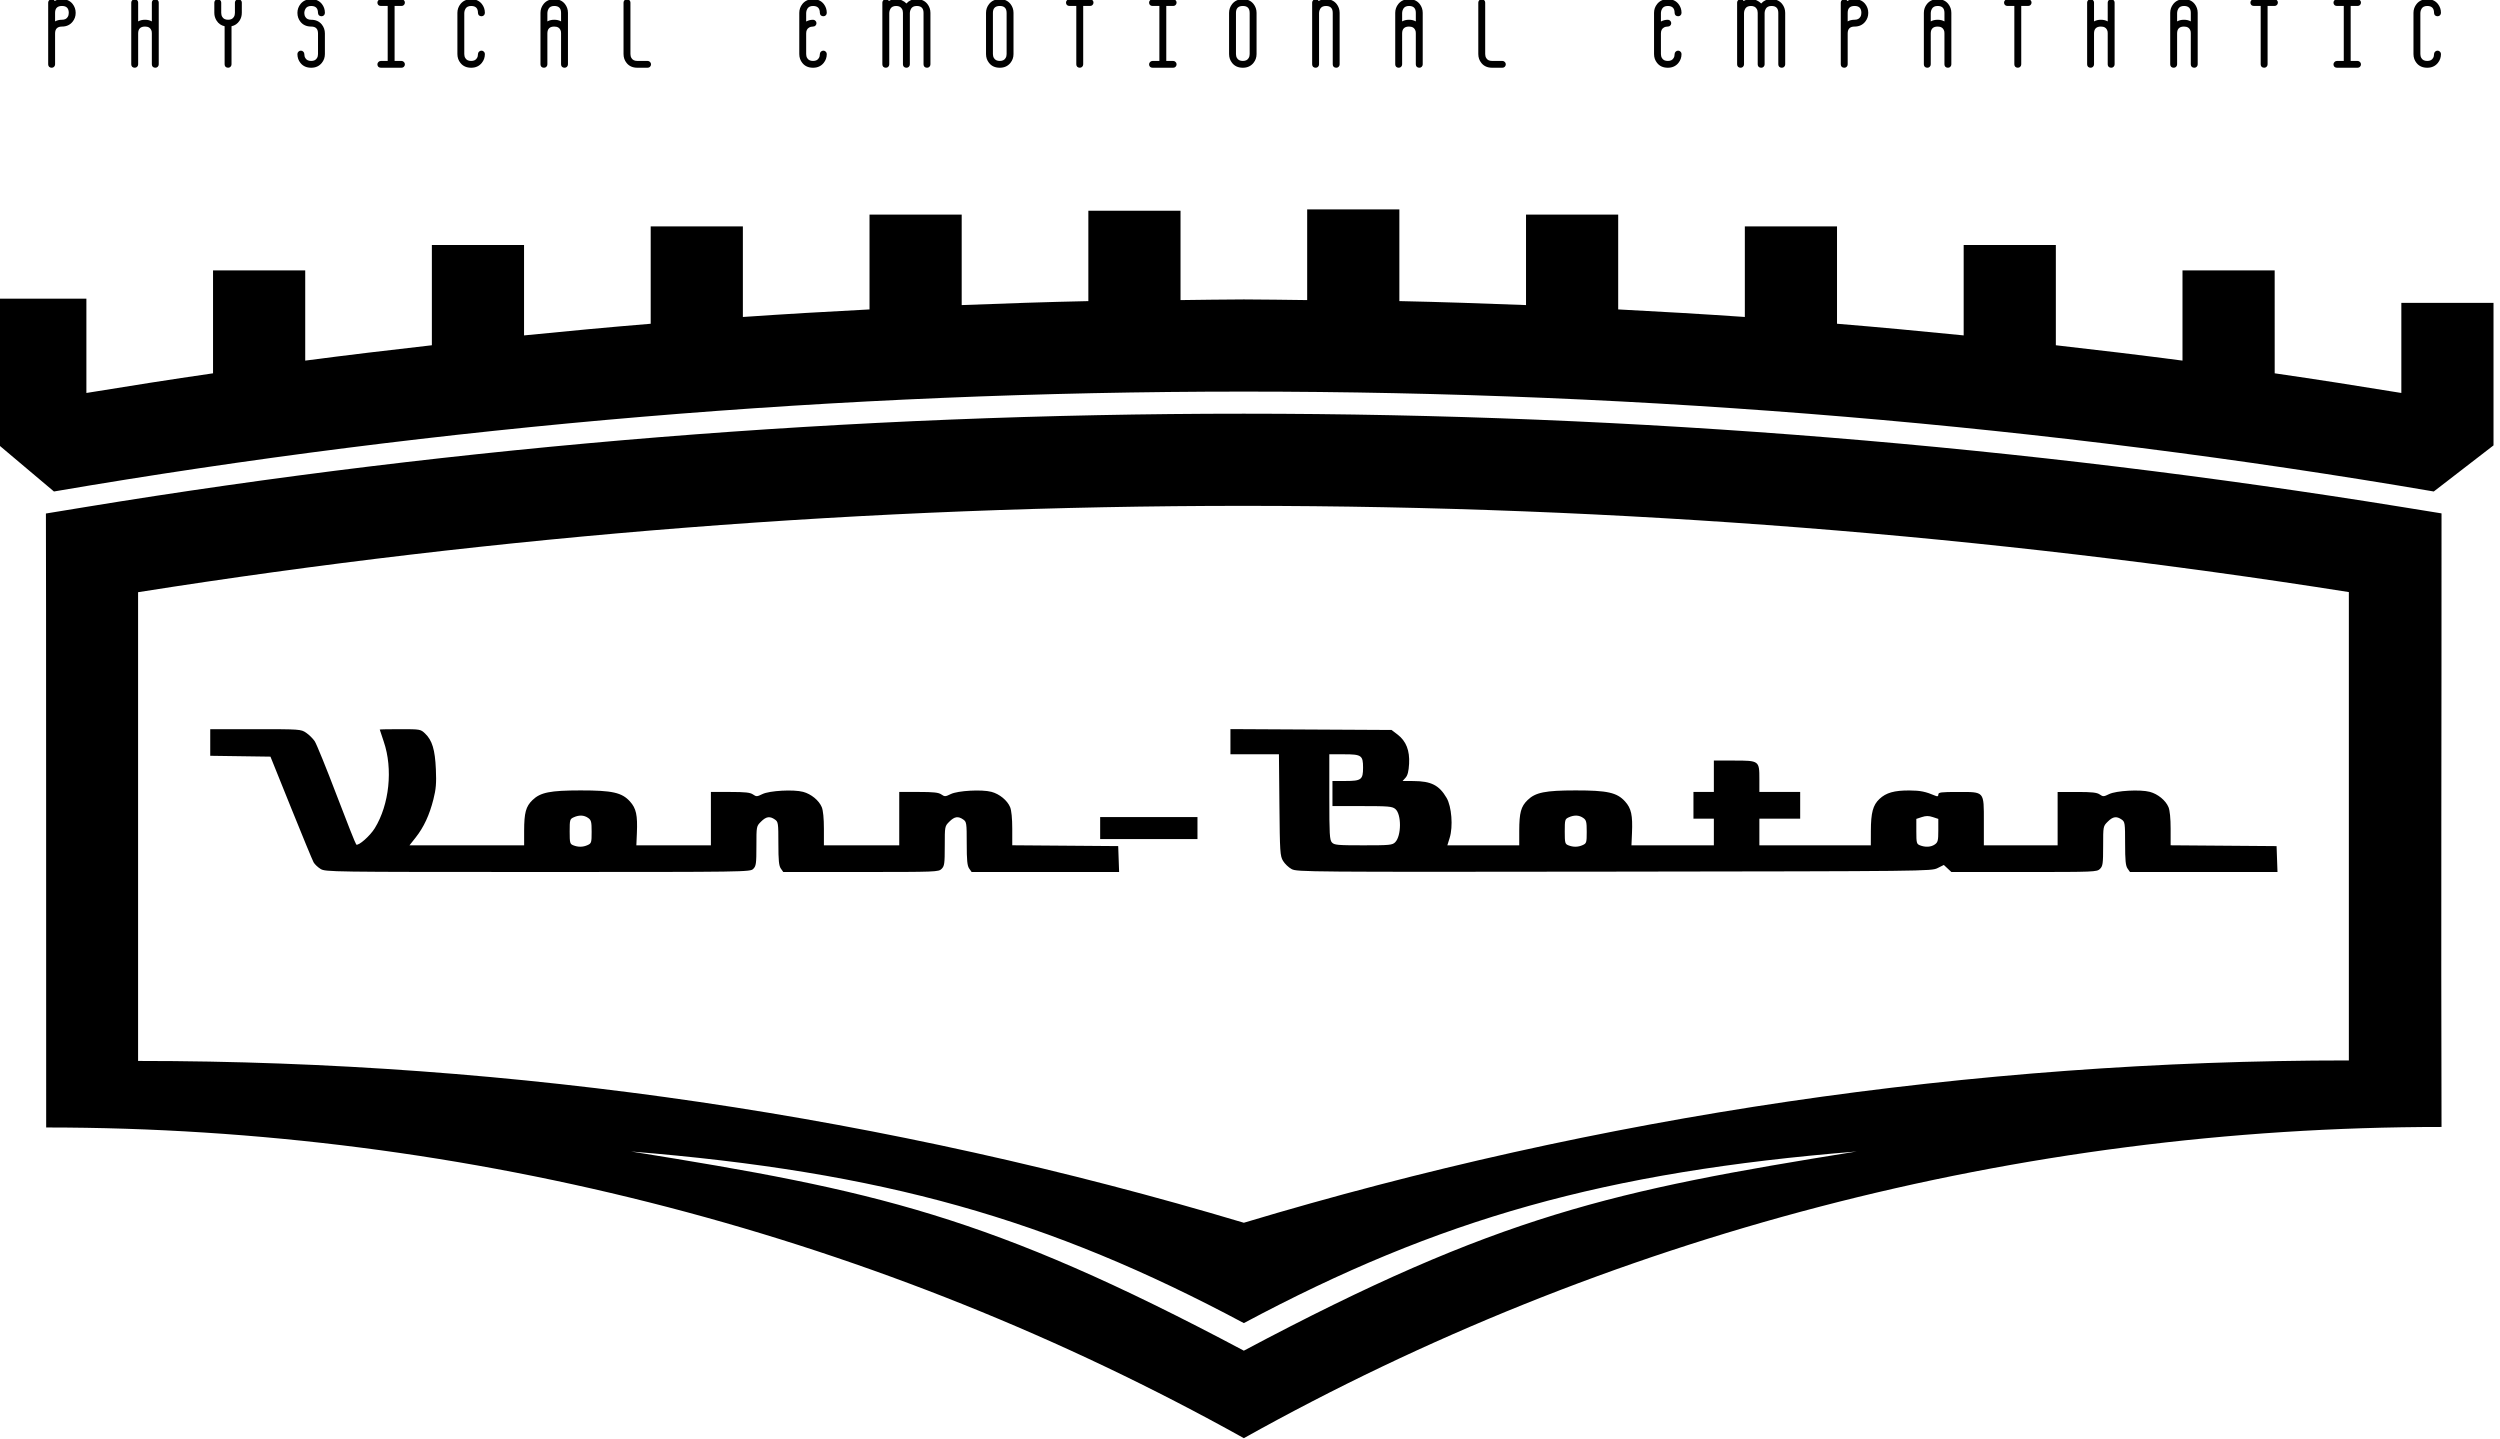 <?xml version="1.0" encoding="UTF-8" standalone="no"?>
<!-- Created with Inkscape (http://www.inkscape.org/) -->

<svg
   width="455.545"
   height="262.274"
   viewBox="0 0 455.545 262.274"
   version="1.1"
   id="svg5"
   xml:space="preserve"
   inkscape:version="1.2.2 (732a01da63, 2022-12-09)"
   sodipodi:docname="full.svg"
   inkscape:export-filename="full.pdf"
   inkscape:export-xdpi="842.94653"
   inkscape:export-ydpi="842.94653"
   xmlns:inkscape="http://www.inkscape.org/namespaces/inkscape"
   xmlns:sodipodi="http://sodipodi.sourceforge.net/DTD/sodipodi-0.dtd"
   xmlns="http://www.w3.org/2000/svg"
   xmlns:svg="http://www.w3.org/2000/svg"><sodipodi:namedview
     id="namedview7"
     pagecolor="#505050"
     bordercolor="#eeeeee"
     borderopacity="1"
     inkscape:showpageshadow="0"
     inkscape:pageopacity="0"
     inkscape:pagecheckerboard="0"
     inkscape:deskcolor="#505050"
     inkscape:document-units="px"
     showgrid="false"
     showguides="true"
     inkscape:zoom="0.79245752"
     inkscape:cx="262.47464"
     inkscape:cy="25.237946"
     inkscape:window-width="1366"
     inkscape:window-height="745"
     inkscape:window-x="-8"
     inkscape:window-y="-8"
     inkscape:window-maximized="1"
     inkscape:current-layer="g2088"><sodipodi:guide
       position="-5287.069,135.947"
       orientation="1,0"
       id="guide962"
       inkscape:locked="false" /><sodipodi:guide
       position="-4287.069,-223.886"
       orientation="1,0"
       id="guide2933"
       inkscape:locked="false" /><sodipodi:guide
       position="-4791.252,364.3"
       orientation="1,0"
       id="guide557"
       inkscape:locked="false" /><sodipodi:guide
       position="3841.207,288.851"
       orientation="1,0"
       id="guide1584"
       inkscape:locked="false" /><sodipodi:guide
       position="2039.291,-428.907"
       orientation="0,-1"
       id="guide1586"
       inkscape:locked="false" /><sodipodi:guide
       position="2122.973,-428.907"
       orientation="0,-1"
       id="guide1588"
       inkscape:locked="false" /><sodipodi:guide
       position="3845.148,264.943"
       orientation="1,0"
       id="guide1590"
       inkscape:locked="false" /><sodipodi:guide
       position="4204.959,84.051"
       orientation="1,0"
       id="guide3126"
       inkscape:locked="false" /><sodipodi:guide
       position="4134.612,264.943"
       orientation="1,0"
       id="guide3916"
       inkscape:locked="false" /><sodipodi:guide
       position="1501.73,330.453"
       orientation="1,0"
       id="guide72488"
       inkscape:locked="false" /><sodipodi:guide
       position="1518.574,317.695"
       orientation="1,0"
       id="guide72490"
       inkscape:locked="false" /><sodipodi:guide
       position="1921.486,315.379"
       orientation="1,0"
       id="guide72492"
       inkscape:locked="false" /><sodipodi:guide
       position="1938.33,314.291"
       orientation="1,0"
       id="guide72494"
       inkscape:locked="false" /><sodipodi:guide
       position="1720.03,201.859"
       orientation="1,0"
       id="guide85116"
       inkscape:locked="false" /><sodipodi:guide
       position="1608.34,215.483"
       orientation="1,0"
       id="guide85118"
       inkscape:locked="false" /><sodipodi:guide
       position="1831.72,215.483"
       orientation="1,0"
       id="guide85120"
       inkscape:locked="false" /><sodipodi:guide
       position="1651.801,385.493"
       orientation="1,0"
       id="guide89419"
       inkscape:locked="false" /></sodipodi:namedview><defs
     id="defs2" /><g
     inkscape:label="Layer 1"
     inkscape:groupmode="layer"
     id="layer1"
     transform="translate(-5287.069,-513.84)"><g
       id="g2088"><g
         id="g22400"
         transform="matrix(0.709,0,0,0.709,1536.243,9.523)"
         style="fill:#000000"><path
           style="fill:#000000;fill-opacity:1;stroke-width:0.403"
           d="m 5372.7,934.633 c -0.707,-0.431 -1.519,-1.202 -1.804,-1.713 -0.286,-0.511 -2.896,-6.829 -5.8,-14.039 l -5.281,-13.11 -7.739,-0.11 -7.739,-0.11 v -3.42 -3.42 h 11.639 c 11.438,0 11.662,0.016 12.999,0.917 0.749,0.504 1.74,1.48 2.203,2.167 0.463,0.687 2.995,6.909 5.625,13.825 2.63,6.916 4.911,12.654 5.067,12.751 0.597,0.369 3.548,-2.238 4.757,-4.204 3.743,-6.083 4.697,-15.247 2.313,-22.229 -0.568,-1.664 -1.034,-3.071 -1.036,-3.126 0,-0.056 2.354,-0.101 5.235,-0.101 5.161,0 5.255,0.016 6.407,1.109 1.833,1.739 2.568,4.169 2.783,9.202 0.154,3.62 0.035,5.079 -0.636,7.731 -1.021,4.039 -2.474,7.163 -4.553,9.794 l -1.593,2.015 h 14.733 14.733 v -3.731 c 0.014,-4.655 0.434,-6.239 2.152,-7.904 2.031,-1.969 4.539,-2.472 12.341,-2.478 8.168,-0.006 10.63,0.545 12.705,2.841 1.602,1.773 1.98,3.513 1.777,8.173 l -0.135,3.102 9.58,-7.9e-4 9.58,-7.9e-4 v -6.858 -6.858 h 4.952 c 3.875,0 5.152,0.14 5.869,0.642 0.844,0.591 1.034,0.584 2.409,-0.092 1.824,-0.897 8.015,-1.237 10.474,-0.575 2.073,0.558 4.064,2.191 4.789,3.927 0.346,0.829 0.55,2.89 0.55,5.565 v 4.248 h 9.681 9.681 v -6.858 -6.858 h 4.953 c 3.875,0 5.152,0.14 5.869,0.642 0.844,0.591 1.034,0.584 2.409,-0.092 1.824,-0.897 8.015,-1.237 10.474,-0.575 2.072,0.558 4.064,2.191 4.789,3.927 0.346,0.829 0.55,2.889 0.55,5.56 v 4.243 l 13.614,0.106 13.614,0.106 0.117,3.328 0.117,3.328 h -18.953 -18.953 l -0.628,-0.897 c -0.494,-0.706 -0.628,-2.075 -0.628,-6.431 0,-5.262 -0.044,-5.566 -0.897,-6.163 -1.312,-0.919 -2.246,-0.775 -3.572,0.551 -1.178,1.178 -1.179,1.183 -1.179,6.252 0,4.535 -0.086,5.159 -0.807,5.88 -0.785,0.785 -1.345,0.807 -20.751,0.807 h -19.945 l -0.628,-0.897 c -0.494,-0.706 -0.628,-2.075 -0.628,-6.431 0,-5.262 -0.044,-5.566 -0.896,-6.163 -1.312,-0.919 -2.246,-0.775 -3.572,0.551 -1.178,1.178 -1.179,1.183 -1.179,6.252 0,4.535 -0.086,5.159 -0.807,5.88 -0.799,0.799 -1.344,0.807 -55.364,0.805 -53.31,-7.8e-4 -54.587,-0.019 -55.843,-0.785 z m 68.631,-6.136 c 0.964,-0.439 1.028,-0.649 1.028,-3.406 0,-2.579 -0.11,-3.015 -0.896,-3.566 -1.066,-0.747 -2.317,-0.801 -3.724,-0.16 -0.974,0.444 -1.027,0.632 -1.027,3.643 0,2.916 0.075,3.205 0.908,3.54 1.273,0.512 2.513,0.494 3.712,-0.052 z m 180.936,6.174 c -0.776,-0.415 -1.774,-1.369 -2.218,-2.121 -0.754,-1.277 -0.815,-2.213 -0.928,-14.375 l -0.121,-13.009 h -6.232 -6.232 v -3.238 -3.238 l 20.705,0.111 20.705,0.111 1.529,1.166 c 2.209,1.685 3.17,4.115 2.977,7.53 -0.11,1.953 -0.372,2.981 -0.912,3.577 l -0.757,0.836 2.785,0.018 c 4.571,0.029 6.605,1.063 8.52,4.33 1.304,2.225 1.699,7.36 0.791,10.275 l -0.597,1.916 h 9.238 9.238 v -3.731 c 0.014,-4.655 0.434,-6.239 2.152,-7.904 2.031,-1.969 4.539,-2.472 12.341,-2.478 8.168,-0.006 10.63,0.545 12.705,2.841 1.602,1.773 1.98,3.513 1.777,8.173 l -0.135,3.102 10.589,-7.9e-4 10.589,-7.9e-4 v -3.429 -3.429 h -2.622 -2.622 v -3.429 -3.429 h 2.622 2.622 v -4.034 -4.034 h 5.181 c 6.469,0 6.516,0.035 6.516,4.772 v 3.296 h 5.244 5.244 v 3.429 3.429 h -5.244 -5.244 v 3.429 3.429 h 14.32 14.32 l 0.014,-3.731 c 0.014,-4.646 0.531,-6.605 2.205,-8.184 1.708,-1.611 3.816,-2.207 7.723,-2.186 2.818,0.016 4.117,0.283 6.71,1.383 0.504,0.214 0.706,0.114 0.706,-0.349 0,-0.561 0.678,-0.648 5.04,-0.648 6.89,0 6.656,-0.269 6.656,7.664 v 6.051 h 9.479 9.48 v -6.857 -6.858 h 4.952 c 3.875,0 5.152,0.14 5.869,0.642 0.843,0.591 1.034,0.584 2.409,-0.092 1.824,-0.897 8.015,-1.237 10.474,-0.575 2.072,0.558 4.064,2.191 4.789,3.927 0.346,0.829 0.55,2.889 0.55,5.56 v 4.243 l 13.614,0.106 13.614,0.106 0.117,3.328 0.117,3.328 h -18.953 -18.953 l -0.628,-0.897 c -0.494,-0.706 -0.628,-2.075 -0.628,-6.431 0,-5.262 -0.044,-5.566 -0.896,-6.163 -1.312,-0.919 -2.246,-0.775 -3.572,0.551 -1.178,1.178 -1.179,1.183 -1.179,6.252 0,4.535 -0.086,5.159 -0.807,5.88 -0.784,0.784 -1.345,0.807 -19.5,0.807 h -18.693 l -0.972,-0.908 -0.972,-0.908 -1.613,0.807 c -1.595,0.798 -2.526,0.808 -83.098,0.911 -78.936,0.101 -81.528,0.08 -82.895,-0.651 z m 74.809,-6.174 c 0.964,-0.439 1.028,-0.649 1.028,-3.406 0,-2.579 -0.11,-3.015 -0.897,-3.566 -1.066,-0.747 -2.317,-0.801 -3.723,-0.16 -0.974,0.444 -1.028,0.632 -1.028,3.643 0,2.916 0.073,3.205 0.908,3.54 1.273,0.512 2.513,0.494 3.712,-0.052 z m 90.489,-0.16 c 0.788,-0.552 0.897,-0.986 0.897,-3.599 v -2.971 l -1.412,-0.466 c -1.068,-0.352 -1.756,-0.352 -2.824,0 l -1.412,0.466 v 3.209 c 0,2.951 0.073,3.238 0.908,3.574 1.395,0.561 2.855,0.48 3.843,-0.212 z m -138.697,-0.56 c 1.638,-1.638 1.657,-7.251 0.03,-8.569 -0.801,-0.649 -1.766,-0.732 -8.523,-0.732 h -7.62 v -3.227 -3.227 h 3.379 c 4.037,0 4.487,-0.344 4.487,-3.429 0,-3.144 -0.406,-3.429 -4.89,-3.429 h -3.783 v 10.96 c 0,9.633 0.08,11.05 0.668,11.698 0.6,0.664 1.411,0.738 8.068,0.738 6.792,0 7.465,-0.064 8.184,-0.784 z m -75.814,-3.653 v -2.824 h 12.505 12.505 v 2.824 2.824 h -12.505 -12.505 z"
           id="path69346" /><g
           aria-label="PHYSICAL EMOTIONAL EMPATHATIC"
           id="text69352"
           style="font-size:18.764px;line-height:1.25;font-family:'Bobcaygeon Plain BRK';-inkscape-font-specification:'Bobcaygeon Plain BRK';letter-spacing:9.382px;fill:#000000;stroke-width:0.938"
           transform="matrix(1.41,0,0,1.41,4904.41,216.369)"><path
             d="m 287.477,353.364 q 0,-0.919 -0.563,-1.632 -0.694,-0.863 -1.933,-0.863 -0.769,0 -1.332,0.338 -0.15,-0.338 -0.544,-0.338 -0.263,0 -0.45,0.188 -0.188,0.188 -0.188,0.432 v 11.259 q 0,0.263 0.169,0.45 0.188,0.169 0.469,0.169 0.263,0 0.432,-0.169 0.188,-0.188 0.188,-0.45 v -5.629 q 0,-1.257 1.257,-1.257 1.22,0 1.933,-0.882 0.563,-0.694 0.563,-1.614 z m -1.257,0 q 0,0.432 -0.188,0.732 -0.3,0.525 -1.051,0.525 -0.732,0 -1.257,0.3 v -1.557 q 0,-1.257 1.257,-1.257 1.238,0 1.238,1.257 z"
             id="path1727"
             style="fill:#000000" /><path
             d="m 302.62,351.487 q 0,-0.263 -0.188,-0.432 -0.169,-0.188 -0.432,-0.188 -0.263,0 -0.45,0.188 -0.188,0.188 -0.188,0.432 v 3.434 q -0.525,-0.3 -1.238,-0.3 -0.732,0 -1.257,0.3 v -3.434 q 0,-0.263 -0.188,-0.432 -0.169,-0.188 -0.432,-0.188 -0.263,0 -0.45,0.188 -0.188,0.188 -0.188,0.432 v 11.259 q 0,0.263 0.169,0.45 0.188,0.169 0.469,0.169 0.263,0 0.432,-0.169 0.188,-0.188 0.188,-0.45 v -5.629 q 0,-1.257 1.257,-1.257 0.901,0 1.163,0.732 0.075,0.131 0.075,0.525 v 5.629 q 0,0.263 0.169,0.45 0.188,0.169 0.469,0.169 0.263,0 0.432,-0.169 0.188,-0.188 0.188,-0.45 z"
             id="path1729"
             style="fill:#000000" /><path
             d="m 317.763,351.487 q 0,-0.263 -0.188,-0.432 -0.169,-0.188 -0.432,-0.188 -0.263,0 -0.45,0.188 -0.188,0.188 -0.188,0.432 v 1.876 q 0,0.432 -0.188,0.732 -0.3,0.525 -1.051,0.525 -0.769,0 -1.07,-0.525 -0.188,-0.3 -0.188,-0.732 v -1.876 q 0,-0.263 -0.188,-0.432 -0.169,-0.188 -0.432,-0.188 -0.263,0 -0.45,0.188 -0.188,0.188 -0.188,0.432 v 1.876 q 0,0.788 0.432,1.445 0.507,0.788 1.445,0.995 v 6.943 q 0,0.263 0.169,0.45 0.188,0.169 0.469,0.169 0.263,0 0.432,-0.169 0.188,-0.188 0.188,-0.45 v -6.943 q 0.919,-0.188 1.464,-1.013 0.413,-0.638 0.413,-1.426 z"
             id="path1731"
             style="fill:#000000" /><path
             d="m 331.649,353.364 q 0,0.263 0.169,0.45 0.188,0.169 0.469,0.169 0.263,0 0.432,-0.169 0.188,-0.188 0.188,-0.45 0,-0.919 -0.563,-1.632 -0.694,-0.863 -1.933,-0.863 -1.238,0 -1.951,0.882 -0.563,0.713 -0.563,1.614 0,0.938 0.563,1.633 0.694,0.863 1.951,0.863 1.238,0 1.238,1.257 v 3.753 q 0,0.432 -0.188,0.732 -0.3,0.525 -1.051,0.525 -0.769,0 -1.07,-0.525 -0.188,-0.3 -0.188,-0.732 0,-0.263 -0.188,-0.432 -0.169,-0.188 -0.432,-0.188 -0.263,0 -0.45,0.188 -0.188,0.188 -0.188,0.432 0,0.938 0.563,1.633 0.694,0.863 1.951,0.863 1.22,0 1.933,-0.882 0.563,-0.694 0.563,-1.614 v -3.753 q 0,-0.919 -0.563,-1.632 -0.694,-0.863 -1.933,-0.863 -0.769,0 -1.07,-0.525 -0.188,-0.3 -0.188,-0.732 0,-0.357 0.206,-0.732 0.3,-0.525 1.051,-0.525 1.238,0 1.238,1.257 z"
             id="path1733"
             style="fill:#000000" /><path
             d="m 345.609,352.107 h 1.257 q 0.263,0 0.432,-0.169 0.188,-0.188 0.188,-0.45 0,-0.263 -0.188,-0.432 -0.169,-0.188 -0.432,-0.188 h -3.753 q -0.263,0 -0.45,0.188 -0.188,0.188 -0.188,0.432 0,0.263 0.169,0.45 0.188,0.169 0.469,0.169 h 1.238 v 10.02 h -1.238 q -0.263,0 -0.45,0.188 -0.188,0.188 -0.188,0.432 0,0.263 0.169,0.45 0.188,0.169 0.469,0.169 h 3.753 q 0.263,0 0.432,-0.169 0.188,-0.188 0.188,-0.45 0,-0.263 -0.188,-0.432 -0.169,-0.188 -0.432,-0.188 h -1.257 z"
             id="path1735"
             style="fill:#000000" /><path
             d="m 360.808,353.364 q 0,0.263 0.169,0.45 0.188,0.169 0.469,0.169 0.263,0 0.432,-0.169 0.188,-0.188 0.188,-0.45 0,-0.919 -0.563,-1.632 -0.694,-0.863 -1.933,-0.863 -1.238,0 -1.951,0.882 -0.563,0.713 -0.563,1.614 v 7.506 q 0,0.938 0.563,1.633 0.694,0.863 1.951,0.863 1.22,0 1.933,-0.882 0.563,-0.694 0.563,-1.614 0,-0.263 -0.188,-0.432 -0.169,-0.188 -0.432,-0.188 -0.263,0 -0.45,0.188 -0.188,0.188 -0.188,0.432 0,0.432 -0.188,0.732 -0.3,0.525 -1.051,0.525 -0.769,0 -1.07,-0.525 -0.188,-0.3 -0.188,-0.732 v -7.506 q 0,-0.357 0.206,-0.732 0.3,-0.525 1.051,-0.525 1.238,0 1.238,1.257 z"
             id="path1737"
             style="fill:#000000" /><path
             d="m 377.209,353.364 q 0,-0.919 -0.563,-1.632 -0.694,-0.863 -1.933,-0.863 -1.238,0 -1.951,0.882 -0.563,0.713 -0.563,1.614 v 9.382 q 0,0.263 0.169,0.45 0.188,0.169 0.469,0.169 0.263,0 0.432,-0.169 0.188,-0.188 0.188,-0.45 v -5.629 q 0,-1.257 1.257,-1.257 0.901,0 1.163,0.732 0.075,0.131 0.075,0.525 v 5.629 q 0,0.263 0.169,0.45 0.188,0.169 0.469,0.169 0.263,0 0.432,-0.169 0.188,-0.188 0.188,-0.45 z m -1.257,1.557 q -0.525,-0.3 -1.238,-0.3 -0.732,0 -1.257,0.3 v -1.557 q 0,-0.357 0.206,-0.732 0.3,-0.525 1.051,-0.525 1.238,0 1.238,1.257 z"
             id="path1739"
             style="fill:#000000" /><path
             d="m 392.351,362.746 q 0,-0.263 -0.188,-0.432 -0.169,-0.188 -0.432,-0.188 h -1.876 q -0.769,0 -1.07,-0.525 -0.188,-0.3 -0.188,-0.732 v -9.382 q 0,-0.263 -0.188,-0.432 -0.169,-0.188 -0.432,-0.188 -0.263,0 -0.45,0.188 -0.188,0.188 -0.188,0.432 v 9.382 q 0,0.938 0.563,1.633 0.694,0.863 1.951,0.863 h 1.876 q 0.263,0 0.432,-0.169 0.188,-0.188 0.188,-0.45 z"
             id="path1741"
             style="fill:#000000" /><path
             d="m 423.125,353.364 q 0,0.263 0.169,0.45 0.188,0.169 0.469,0.169 0.263,0 0.432,-0.169 0.188,-0.188 0.188,-0.45 0,-0.919 -0.563,-1.632 -0.694,-0.863 -1.933,-0.863 -1.238,0 -1.951,0.882 -0.563,0.713 -0.563,1.614 v 7.506 q 0,0.938 0.563,1.633 0.694,0.863 1.951,0.863 1.22,0 1.933,-0.882 0.563,-0.694 0.563,-1.614 0,-0.263 -0.188,-0.432 -0.169,-0.188 -0.432,-0.188 -0.263,0 -0.45,0.188 -0.188,0.188 -0.188,0.432 0,0.432 -0.188,0.732 -0.3,0.525 -1.051,0.525 -0.769,0 -1.07,-0.525 -0.188,-0.3 -0.188,-0.732 v -3.753 q 0,-0.769 0.525,-1.07 0.3,-0.188 0.732,-0.188 0.263,0 0.432,-0.169 0.188,-0.188 0.188,-0.45 0,-0.263 -0.188,-0.432 -0.169,-0.188 -0.432,-0.188 -0.657,0 -1.257,0.319 v -1.576 q 0,-0.357 0.206,-0.732 0.3,-0.525 1.051,-0.525 1.238,0 1.238,1.257 z"
             id="path1743"
             style="fill:#000000" /><path
             d="m 443.278,353.364 q 0,-0.919 -0.563,-1.632 -0.694,-0.863 -1.933,-0.863 -0.638,0 -1.107,0.206 -0.45,0.206 -0.769,0.582 -0.338,-0.357 -0.807,-0.563 -0.45,-0.225 -1.07,-0.225 -0.769,0 -1.332,0.338 -0.15,-0.338 -0.544,-0.338 -0.263,0 -0.45,0.188 -0.188,0.188 -0.188,0.432 v 11.259 q 0,0.263 0.169,0.45 0.188,0.169 0.469,0.169 0.263,0 0.432,-0.169 0.188,-0.188 0.188,-0.45 v -9.382 q 0,-0.357 0.206,-0.732 0.3,-0.525 1.051,-0.525 0.751,0 1.051,0.525 0.188,0.3 0.188,0.732 v 9.382 q 0,0.263 0.169,0.45 0.188,0.169 0.469,0.169 0.263,0 0.432,-0.169 0.188,-0.188 0.188,-0.45 v -9.382 q 0,-0.357 0.206,-0.732 0.3,-0.525 1.051,-0.525 1.238,0 1.238,1.257 v 9.382 q 0,0.263 0.169,0.45 0.188,0.169 0.469,0.169 0.263,0 0.432,-0.169 0.188,-0.188 0.188,-0.45 z"
             id="path1745"
             style="fill:#000000" /><path
             d="m 458.421,353.364 q 0,-0.919 -0.563,-1.632 -0.694,-0.863 -1.933,-0.863 -1.238,0 -1.951,0.882 -0.563,0.713 -0.563,1.614 v 7.506 q 0,0.938 0.563,1.633 0.694,0.863 1.951,0.863 1.22,0 1.933,-0.882 0.563,-0.694 0.563,-1.614 z m -1.257,0 v 7.506 q 0,0.432 -0.188,0.732 -0.3,0.525 -1.051,0.525 -0.769,0 -1.07,-0.525 -0.188,-0.3 -0.188,-0.732 v -7.506 q 0,-1.257 1.257,-1.257 1.238,0 1.238,1.257 z"
             id="path1747"
             style="fill:#000000" /><path
             d="m 473.001,351.487 q 0,-0.263 -0.188,-0.432 -0.169,-0.188 -0.432,-0.188 h -3.753 q -0.263,0 -0.45,0.188 -0.188,0.188 -0.188,0.432 0,0.263 0.169,0.45 0.188,0.169 0.469,0.169 h 1.238 v 10.639 q 0,0.263 0.169,0.45 0.188,0.169 0.469,0.169 0.263,0 0.432,-0.169 0.188,-0.188 0.188,-0.45 v -10.639 h 1.257 q 0.263,0 0.432,-0.169 0.188,-0.188 0.188,-0.45 z"
             id="path1749"
             style="fill:#000000" /><path
             d="m 486.267,352.107 h 1.257 q 0.263,0 0.432,-0.169 0.188,-0.188 0.188,-0.45 0,-0.263 -0.188,-0.432 -0.169,-0.188 -0.432,-0.188 h -3.753 q -0.263,0 -0.45,0.188 -0.188,0.188 -0.188,0.432 0,0.263 0.169,0.45 0.188,0.169 0.469,0.169 h 1.238 v 10.02 h -1.238 q -0.263,0 -0.45,0.188 -0.188,0.188 -0.188,0.432 0,0.263 0.169,0.45 0.188,0.169 0.469,0.169 h 3.753 q 0.263,0 0.432,-0.169 0.188,-0.188 0.188,-0.45 0,-0.263 -0.188,-0.432 -0.169,-0.188 -0.432,-0.188 h -1.257 z"
             id="path1751"
             style="fill:#000000" /><path
             d="m 502.724,353.364 q 0,-0.919 -0.563,-1.632 -0.694,-0.863 -1.933,-0.863 -1.238,0 -1.951,0.882 -0.563,0.713 -0.563,1.614 v 7.506 q 0,0.938 0.563,1.633 0.694,0.863 1.951,0.863 1.22,0 1.933,-0.882 0.563,-0.694 0.563,-1.614 z m -1.257,0 v 7.506 q 0,0.432 -0.188,0.732 -0.3,0.525 -1.051,0.525 -0.769,0 -1.07,-0.525 -0.188,-0.3 -0.188,-0.732 v -7.506 q 0,-1.257 1.257,-1.257 1.238,0 1.238,1.257 z"
             id="path1753"
             style="fill:#000000" /><path
             d="m 517.866,353.364 q 0,-0.919 -0.563,-1.632 -0.694,-0.863 -1.933,-0.863 -0.769,0 -1.332,0.338 -0.15,-0.338 -0.544,-0.338 -0.263,0 -0.45,0.188 -0.188,0.188 -0.188,0.432 v 11.259 q 0,0.263 0.169,0.45 0.188,0.169 0.469,0.169 0.263,0 0.432,-0.169 0.188,-0.188 0.188,-0.45 v -9.382 q 0,-0.357 0.206,-0.732 0.3,-0.525 1.051,-0.525 1.238,0 1.238,1.257 v 9.382 q 0,0.263 0.169,0.45 0.188,0.169 0.469,0.169 0.263,0 0.432,-0.169 0.188,-0.188 0.188,-0.45 z"
             id="path1755"
             style="fill:#000000" /><path
             d="m 533.009,353.364 q 0,-0.919 -0.563,-1.632 -0.694,-0.863 -1.933,-0.863 -1.238,0 -1.951,0.882 -0.563,0.713 -0.563,1.614 v 9.382 q 0,0.263 0.169,0.45 0.188,0.169 0.469,0.169 0.263,0 0.432,-0.169 0.188,-0.188 0.188,-0.45 v -5.629 q 0,-1.257 1.257,-1.257 0.901,0 1.163,0.732 0.075,0.131 0.075,0.525 v 5.629 q 0,0.263 0.169,0.45 0.188,0.169 0.469,0.169 0.263,0 0.432,-0.169 0.188,-0.188 0.188,-0.45 z m -1.257,1.557 q -0.525,-0.3 -1.238,-0.3 -0.732,0 -1.257,0.3 v -1.557 q 0,-0.357 0.206,-0.732 0.3,-0.525 1.051,-0.525 1.238,0 1.238,1.257 z"
             id="path1757"
             style="fill:#000000" /><path
             d="m 548.152,362.746 q 0,-0.263 -0.188,-0.432 -0.169,-0.188 -0.432,-0.188 h -1.876 q -0.769,0 -1.07,-0.525 -0.188,-0.3 -0.188,-0.732 v -9.382 q 0,-0.263 -0.188,-0.432 -0.169,-0.188 -0.432,-0.188 -0.263,0 -0.45,0.188 -0.188,0.188 -0.188,0.432 v 9.382 q 0,0.938 0.563,1.633 0.694,0.863 1.951,0.863 h 1.876 q 0.263,0 0.432,-0.169 0.188,-0.188 0.188,-0.45 z"
             id="path1759"
             style="fill:#000000" /><path
             d="m 578.926,353.364 q 0,0.263 0.169,0.45 0.188,0.169 0.469,0.169 0.263,0 0.432,-0.169 0.188,-0.188 0.188,-0.45 0,-0.919 -0.563,-1.632 -0.694,-0.863 -1.933,-0.863 -1.238,0 -1.951,0.882 -0.563,0.713 -0.563,1.614 v 7.506 q 0,0.938 0.563,1.633 0.694,0.863 1.951,0.863 1.22,0 1.933,-0.882 0.563,-0.694 0.563,-1.614 0,-0.263 -0.188,-0.432 -0.169,-0.188 -0.432,-0.188 -0.263,0 -0.45,0.188 -0.188,0.188 -0.188,0.432 0,0.432 -0.188,0.732 -0.3,0.525 -1.051,0.525 -0.769,0 -1.07,-0.525 -0.188,-0.3 -0.188,-0.732 v -3.753 q 0,-0.769 0.525,-1.07 0.3,-0.188 0.732,-0.188 0.263,0 0.432,-0.169 0.188,-0.188 0.188,-0.45 0,-0.263 -0.188,-0.432 -0.169,-0.188 -0.432,-0.188 -0.657,0 -1.257,0.319 v -1.576 q 0,-0.357 0.206,-0.732 0.3,-0.525 1.051,-0.525 1.238,0 1.238,1.257 z"
             id="path1761"
             style="fill:#000000" /><path
             d="m 599.079,353.364 q 0,-0.919 -0.563,-1.632 -0.694,-0.863 -1.933,-0.863 -0.638,0 -1.107,0.206 -0.45,0.206 -0.769,0.582 -0.338,-0.357 -0.807,-0.563 -0.45,-0.225 -1.07,-0.225 -0.769,0 -1.332,0.338 -0.15,-0.338 -0.544,-0.338 -0.263,0 -0.45,0.188 -0.188,0.188 -0.188,0.432 v 11.259 q 0,0.263 0.169,0.45 0.188,0.169 0.469,0.169 0.263,0 0.432,-0.169 0.188,-0.188 0.188,-0.45 v -9.382 q 0,-0.357 0.206,-0.732 0.3,-0.525 1.051,-0.525 0.751,0 1.051,0.525 0.188,0.3 0.188,0.732 v 9.382 q 0,0.263 0.169,0.45 0.188,0.169 0.469,0.169 0.263,0 0.432,-0.169 0.188,-0.188 0.188,-0.45 v -9.382 q 0,-0.357 0.206,-0.732 0.3,-0.525 1.051,-0.525 1.238,0 1.238,1.257 v 9.382 q 0,0.263 0.169,0.45 0.188,0.169 0.469,0.169 0.263,0 0.432,-0.169 0.188,-0.188 0.188,-0.45 z"
             id="path1763"
             style="fill:#000000" /><path
             d="m 614.222,353.364 q 0,-0.919 -0.563,-1.632 -0.694,-0.863 -1.933,-0.863 -0.769,0 -1.332,0.338 -0.15,-0.338 -0.544,-0.338 -0.263,0 -0.45,0.188 -0.188,0.188 -0.188,0.432 v 11.259 q 0,0.263 0.169,0.45 0.188,0.169 0.469,0.169 0.263,0 0.432,-0.169 0.188,-0.188 0.188,-0.45 v -5.629 q 0,-1.257 1.257,-1.257 1.22,0 1.933,-0.882 0.563,-0.694 0.563,-1.614 z m -1.257,0 q 0,0.432 -0.188,0.732 -0.3,0.525 -1.051,0.525 -0.732,0 -1.257,0.3 v -1.557 q 0,-1.257 1.257,-1.257 1.238,0 1.238,1.257 z"
             id="path1765"
             style="fill:#000000" /><path
             d="m 629.365,353.364 q 0,-0.919 -0.563,-1.632 -0.694,-0.863 -1.933,-0.863 -1.238,0 -1.951,0.882 -0.563,0.713 -0.563,1.614 v 9.382 q 0,0.263 0.169,0.45 0.188,0.169 0.469,0.169 0.263,0 0.432,-0.169 0.188,-0.188 0.188,-0.45 v -5.629 q 0,-1.257 1.257,-1.257 0.901,0 1.163,0.732 0.075,0.131 0.075,0.525 v 5.629 q 0,0.263 0.169,0.45 0.188,0.169 0.469,0.169 0.263,0 0.432,-0.169 0.188,-0.188 0.188,-0.45 z m -1.257,1.557 q -0.525,-0.3 -1.238,-0.3 -0.732,0 -1.257,0.3 v -1.557 q 0,-0.357 0.206,-0.732 0.3,-0.525 1.051,-0.525 1.238,0 1.238,1.257 z"
             id="path1767"
             style="fill:#000000" /><path
             d="m 643.982,351.487 q 0,-0.263 -0.188,-0.432 -0.169,-0.188 -0.432,-0.188 h -3.753 q -0.263,0 -0.45,0.188 -0.188,0.188 -0.188,0.432 0,0.263 0.169,0.45 0.188,0.169 0.469,0.169 h 1.238 v 10.639 q 0,0.263 0.169,0.45 0.188,0.169 0.469,0.169 0.263,0 0.432,-0.169 0.188,-0.188 0.188,-0.45 v -10.639 h 1.257 q 0.263,0 0.432,-0.169 0.188,-0.188 0.188,-0.45 z"
             id="path1769"
             style="fill:#000000" /><path
             d="m 659.125,351.487 q 0,-0.263 -0.188,-0.432 -0.169,-0.188 -0.432,-0.188 -0.263,0 -0.45,0.188 -0.188,0.188 -0.188,0.432 v 3.434 q -0.525,-0.3 -1.238,-0.3 -0.732,0 -1.257,0.3 v -3.434 q 0,-0.263 -0.188,-0.432 -0.169,-0.188 -0.432,-0.188 -0.263,0 -0.45,0.188 -0.188,0.188 -0.188,0.432 v 11.259 q 0,0.263 0.169,0.45 0.188,0.169 0.469,0.169 0.263,0 0.432,-0.169 0.188,-0.188 0.188,-0.45 v -5.629 q 0,-1.257 1.257,-1.257 0.901,0 1.163,0.732 0.075,0.131 0.075,0.525 v 5.629 q 0,0.263 0.169,0.45 0.188,0.169 0.469,0.169 0.263,0 0.432,-0.169 0.188,-0.188 0.188,-0.45 z"
             id="path1771"
             style="fill:#000000" /><path
             d="m 674.268,353.364 q 0,-0.919 -0.563,-1.632 -0.694,-0.863 -1.933,-0.863 -1.238,0 -1.951,0.882 -0.563,0.713 -0.563,1.614 v 9.382 q 0,0.263 0.169,0.45 0.188,0.169 0.469,0.169 0.263,0 0.432,-0.169 0.188,-0.188 0.188,-0.45 v -5.629 q 0,-1.257 1.257,-1.257 0.901,0 1.163,0.732 0.075,0.131 0.075,0.525 v 5.629 q 0,0.263 0.169,0.45 0.188,0.169 0.469,0.169 0.263,0 0.432,-0.169 0.188,-0.188 0.188,-0.45 z m -1.257,1.557 q -0.525,-0.3 -1.238,-0.3 -0.732,0 -1.257,0.3 v -1.557 q 0,-0.357 0.206,-0.732 0.3,-0.525 1.051,-0.525 1.238,0 1.238,1.257 z"
             id="path1773"
             style="fill:#000000" /><path
             d="m 688.885,351.487 q 0,-0.263 -0.188,-0.432 -0.169,-0.188 -0.432,-0.188 h -3.753 q -0.263,0 -0.45,0.188 -0.188,0.188 -0.188,0.432 0,0.263 0.169,0.45 0.188,0.169 0.469,0.169 h 1.238 v 10.639 q 0,0.263 0.169,0.45 0.188,0.169 0.469,0.169 0.263,0 0.432,-0.169 0.188,-0.188 0.188,-0.45 v -10.639 h 1.257 q 0.263,0 0.432,-0.169 0.188,-0.188 0.188,-0.45 z"
             id="path1775"
             style="fill:#000000" /><path
             d="m 702.152,352.107 h 1.257 q 0.263,0 0.432,-0.169 0.188,-0.188 0.188,-0.45 0,-0.263 -0.188,-0.432 -0.169,-0.188 -0.432,-0.188 h -3.753 q -0.263,0 -0.45,0.188 -0.188,0.188 -0.188,0.432 0,0.263 0.169,0.45 0.188,0.169 0.469,0.169 h 1.238 v 10.02 h -1.238 q -0.263,0 -0.45,0.188 -0.188,0.188 -0.188,0.432 0,0.263 0.169,0.45 0.188,0.169 0.469,0.169 h 3.753 q 0.263,0 0.432,-0.169 0.188,-0.188 0.188,-0.45 0,-0.263 -0.188,-0.432 -0.169,-0.188 -0.432,-0.188 h -1.257 z"
             id="path1777"
             style="fill:#000000" /><path
             d="m 717.351,353.364 q 0,0.263 0.169,0.45 0.188,0.169 0.469,0.169 0.263,0 0.432,-0.169 0.188,-0.188 0.188,-0.45 0,-0.919 -0.563,-1.632 -0.694,-0.863 -1.933,-0.863 -1.238,0 -1.951,0.882 -0.563,0.713 -0.563,1.614 v 7.506 q 0,0.938 0.563,1.633 0.694,0.863 1.951,0.863 1.22,0 1.933,-0.882 0.563,-0.694 0.563,-1.614 0,-0.263 -0.188,-0.432 -0.169,-0.188 -0.432,-0.188 -0.263,0 -0.45,0.188 -0.188,0.188 -0.188,0.432 0,0.432 -0.188,0.732 -0.3,0.525 -1.051,0.525 -0.769,0 -1.07,-0.525 -0.188,-0.3 -0.188,-0.732 v -7.506 q 0,-0.357 0.206,-0.732 0.3,-0.525 1.051,-0.525 1.238,0 1.238,1.257 z"
             id="path1779"
             style="fill:#000000" /></g><path
           id="path87114"
           style="fill:#000000;fill-opacity:1;stroke:none;stroke-width:1.41;stroke-dashoffset:14.8;stop-color:#000000"
           d="m 5626.257,765.117 v 23.315 c -5.427,-0.047 -10.845,-0.171 -16.276,-0.171 -5.431,0 -10.848,0.124 -16.273,0.171 v -22.957 h -23.69 v 23.219 c -10.866,0.231 -21.714,0.603 -32.552,1.022 v -23.259 h -23.69 v 24.375 c -10.869,0.559 -21.72,1.195 -32.549,1.942 v -23.272 h -23.69 v 25.013 c -10.88,0.891 -21.723,1.916 -32.552,2.996 v -23.238 h -23.69 v 25.768 c -10.879,1.229 -21.734,2.527 -32.549,3.946 v -23.181 h -23.693 v 26.447 c -10.891,1.577 -21.734,3.279 -32.549,5.051 v -24.243 h -23.69 v 36.617 l 15.353,12.946 c 99.272,-16.983 202.142,-25.673 305.814,-25.673 103.671,-10e-6 206.544,8.69 305.816,25.673 l 15.354,-11.85 v -36.62 h -23.69 v 23.15 c -10.816,-1.772 -21.658,-3.473 -32.549,-5.051 V 780.806 h -23.692 v 23.18 c -10.816,-1.42 -21.671,-2.718 -32.549,-3.946 v -25.769 h -23.69 v 23.238 c -10.829,-1.08 -21.672,-2.106 -32.552,-2.996 v -25.012 h -23.69 v 23.271 c -10.83,-0.747 -21.681,-1.383 -32.549,-1.942 v -24.375 h -23.69 v 23.26 c -10.838,-0.419 -21.686,-0.793 -32.552,-1.024 v -23.574 z m -16.276,52.513 c -100.877,0 -201.004,8.122 -297.948,24.026 l -9.928,1.628 c 0.064,-0.068 0.066,157.792 0.066,157.792 108.775,0 214.665,27.965 307.81,79.849 93.145,-52.014 199.038,-79.981 307.813,-79.981 -0.155,-52.564 0.024,-105.129 4e-4,-157.693 l -10.055,-1.628 c -96.917,-15.688 -196.95,-23.993 -297.758,-23.993 z m 0,23.687 c 96.105,0 191.496,7.539 283.996,22.159 v 120.371 c -97.07,0.007 -192.672,14.278 -283.996,41.717 -91.346,-27.315 -186.967,-41.585 -284.06,-41.585 -0.042,0 -0.085,0.003 -0.127,0.003 V 863.508 c 92.56,-14.639 188.014,-22.192 284.187,-22.192 z m -157.487,165.933 c 64.621,5.247 107.216,17.249 157.487,44.105 50.27,-26.856 92.868,-38.858 157.489,-44.105 -62.486,10.019 -91.886,16.298 -157.489,51.191 -65.604,-34.893 -95.001,-41.172 -157.487,-51.191 z"
           sodipodi:nodetypes="ccscccccccccccccccccccccccccsccccccccccccccccccccccccsccccccssscccsccssccccc" /></g></g></g></svg>
